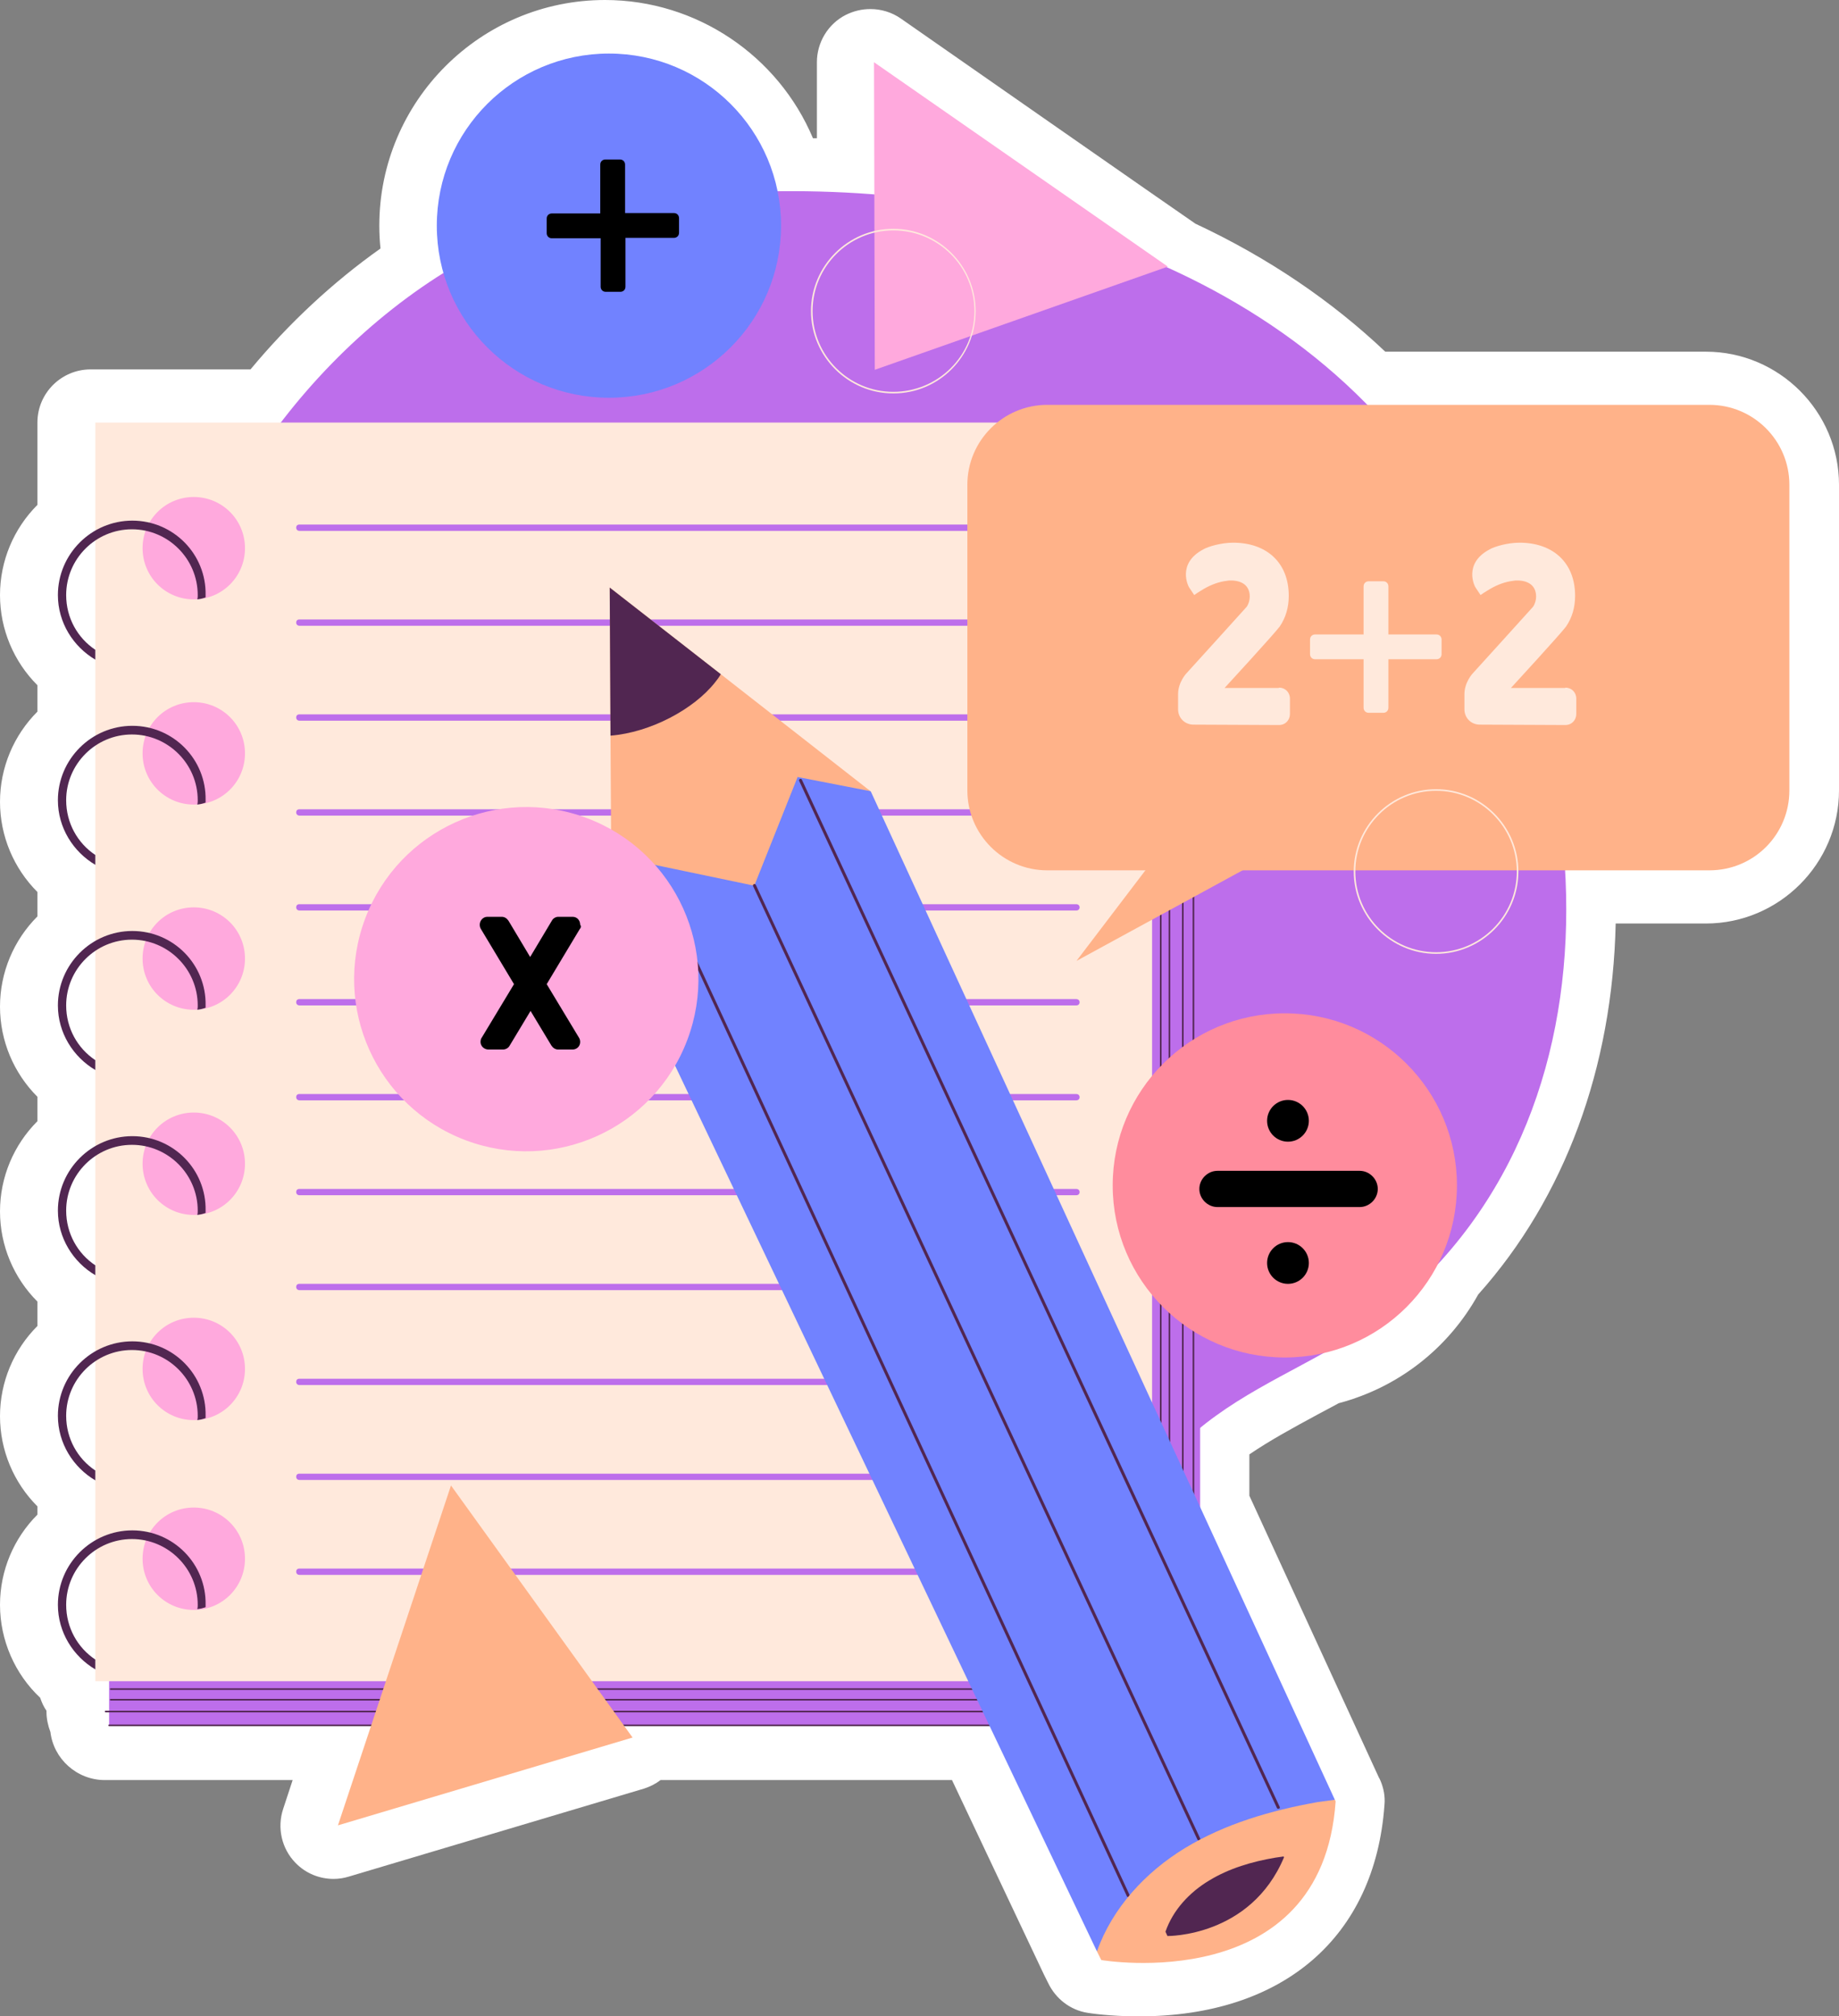 <?xml version="1.0" encoding="UTF-8"?><svg xmlns="http://www.w3.org/2000/svg" xmlns:xlink="http://www.w3.org/1999/xlink" height="512.0" preserveAspectRatio="xMidYMid meet" version="1.0" viewBox="22.6 0.0 466.9 512.0" width="466.9" zoomAndPan="magnify"><rect x="22.6" y="0.0" width="466.9" height="512.0" fill="#808080" stroke="none"/><g><g id="change1_1"><path d="M311.7,512c-7.3,0-12.4-0.8-13-0.9c-4.4-0.7-8.1-3.6-10-7.6l-1.1-2.2L264.3,452h-74c-1.3,1-2.7,1.7-4.3,2.2 l-74.8,22.3c-1.3,0.4-2.6,0.6-3.9,0.6c-3.6,0-7.1-1.4-9.7-4.1c-3.5-3.6-4.7-8.9-3.1-13.7l2.4-7.3H49.2c-7.1,0-13-5.4-13.8-12.2 c-0.6-1.6-1-3.3-1-5.1c0-0.1,0-0.2,0-0.3c-0.7-1-1.2-2.1-1.6-3.3c-6.4-6-10.2-14.6-10.2-23.6c0-8.7,3.5-16.9,9.5-22.9v-2.1 c-6-6-9.5-14.2-9.5-22.9c0-8.7,3.5-16.9,9.5-22.9v-6.2c-6-6-9.5-14.2-9.5-22.9c0-8.7,3.5-16.9,9.5-22.9v-6.2 c-6-6-9.5-14.2-9.5-22.9c0-8.7,3.5-16.9,9.5-22.9v-6.2c-6-6-9.5-14.2-9.5-22.9c0-8.7,3.5-16.9,9.5-22.9V174 c-6-6-9.5-14.2-9.5-22.9c0-8.7,3.5-16.9,9.5-22.9v-20.9c0-7.5,6.1-13.5,13.5-13.5h40.6C96,82,107.2,71.6,119.2,63.1 c-0.2-1.9-0.3-3.9-0.3-5.8c0-31.6,25.7-57.3,57.3-57.3c23.3,0,44,14.2,52.8,35.1c0.3,0,0.7,0,1,0l0-19.3c0-5,2.8-9.7,7.3-12 c2-1,4.1-1.5,6.3-1.5c2.7,0,5.4,0.8,7.7,2.4c0,0,74.7,52.1,74.8,52.1c18.4,8.6,34.6,19.6,48.2,32.5h81.4 c18.6,0,33.8,15.2,33.8,33.8v77.6c0,18.6-15.2,33.8-33.8,33.8h-22.9c-0.8,36.6-12.9,69.6-34.9,94.2c-7.6,13.7-20.3,23.6-35.4,27.6 c-1.9,1-3.7,2-5.6,3c-6.1,3.3-11.8,6.4-17.1,10v10.5l32.9,71.6c0.1,0.1,0.4,0.8,0.4,0.8c0.8,1.9,1.2,4,1,6.1 C371.7,491.9,348.4,512,311.7,512z" fill="#fff"/></g><g><g id="change2_11"><path d="M74.5,139.9c-14.4,32.6-18.9,68.7-18.7,104.3c0.2,48.4,10,99.7,42.8,135.4c25.3,27.5,62.1,42.8,99.3,46.3 c36.6,3.4,69.6-7.4,96.9-31.6c12.5-11.1,23-25.1,36.5-34.8c13.8-10,30.2-15.8,43.4-26.4c66.2-53.1,53.2-156.7,5.9-217.8 C358,85.9,324.4,66.9,289,57.1c-33.8-9.4-69.5-10.5-104.3-6C136.2,57.2,93.9,96,74.5,139.9z" fill="#bd6eeb"/></g><g><g><g id="change2_12"><path d="M50.3 119.4H327.3V438.1H50.3z" fill="#bd6eeb"/></g><g id="change3_4"><path d="M46.8 107.3H315.1V426.9H46.8z" fill="#ffe9dc"/></g><g><g id="change4_6"><path d="M84.8,139.2c0,7.2-5.8,13-13,13c-7.2,0-13-5.8-13-13c0-7.2,5.8-13,13-13C79,126.2,84.8,132,84.8,139.2z" fill="#ffa9dd"/></g><g id="change4_8"><path d="M84.8,191.3c0,7.2-5.8,13-13,13c-7.2,0-13-5.8-13-13c0-7.2,5.8-13,13-13C79,178.3,84.8,184.1,84.8,191.3z" fill="#ffa9dd"/></g><g id="change4_1"><path d="M84.8,243.4c0,7.2-5.8,13-13,13c-7.2,0-13-5.8-13-13c0-7.2,5.8-13,13-13C79,230.4,84.8,236.2,84.8,243.4z" fill="#ffa9dd"/></g><g id="change4_4"><path d="M84.8,295.5c0,7.2-5.8,13-13,13c-7.2,0-13-5.8-13-13c0-7.2,5.8-13,13-13C79,282.5,84.8,288.3,84.8,295.5z" fill="#ffa9dd"/></g><g id="change4_7"><path d="M84.8,347.6c0,7.2-5.8,13-13,13c-7.2,0-13-5.8-13-13c0-7.2,5.8-13,13-13S84.8,340.4,84.8,347.6z" fill="#ffa9dd"/></g><g id="change4_3"><path d="M84.8,395.8c0,7.2-5.8,13-13,13c-7.2,0-13-5.8-13-13c0-7.2,5.8-13,13-13C79,382.8,84.8,388.6,84.8,395.8z" fill="#ffa9dd"/></g></g><g><g id="change2_10"><path d="M295.9,134.8H98.6c-0.4,0-0.8-0.3-0.8-0.8s0.3-0.8,0.8-0.8h197.3c0.4,0,0.8,0.3,0.8,0.8 S296.3,134.8,295.9,134.8z" fill="#bd6eeb"/></g><g id="change2_6"><path d="M295.9,158.9H98.6c-0.4,0-0.8-0.3-0.8-0.8s0.3-0.8,0.8-0.8h197.3c0.4,0,0.8,0.3,0.8,0.8 C296.6,158.6,296.3,158.9,295.9,158.9z" fill="#bd6eeb"/></g><g id="change2_9"><path d="M295.9,183H98.6c-0.4,0-0.8-0.3-0.8-0.8s0.3-0.8,0.8-0.8h197.3c0.4,0,0.8,0.3,0.8,0.8 S296.3,183,295.9,183z" fill="#bd6eeb"/></g><g id="change2_3"><path d="M295.9,207.1H98.6c-0.4,0-0.8-0.3-0.8-0.8s0.3-0.8,0.8-0.8h197.3c0.4,0,0.8,0.3,0.8,0.8 S296.3,207.1,295.9,207.1z" fill="#bd6eeb"/></g><g id="change2_5"><path d="M295.9,231.2H98.6c-0.4,0-0.8-0.3-0.8-0.8s0.3-0.8,0.8-0.8h197.3c0.4,0,0.8,0.3,0.8,0.8 S296.3,231.2,295.9,231.2z" fill="#bd6eeb"/></g><g id="change2_1"><path d="M295.9,255.3H98.6c-0.4,0-0.8-0.3-0.8-0.8s0.3-0.8,0.8-0.8h197.3c0.4,0,0.8,0.3,0.8,0.8 S296.3,255.3,295.9,255.3z" fill="#bd6eeb"/></g><g id="change2_14"><path d="M295.9,279.4H98.6c-0.4,0-0.8-0.3-0.8-0.8s0.3-0.8,0.8-0.8h197.3c0.4,0,0.8,0.3,0.8,0.8 S296.3,279.4,295.9,279.4z" fill="#bd6eeb"/></g><g id="change2_2"><path d="M295.9,303.5H98.6c-0.4,0-0.8-0.3-0.8-0.8s0.3-0.8,0.8-0.8h197.3c0.4,0,0.8,0.3,0.8,0.8 S296.3,303.5,295.9,303.5z" fill="#bd6eeb"/></g><g id="change2_7"><path d="M295.9,327.6H98.6c-0.4,0-0.8-0.3-0.8-0.8s0.3-0.8,0.8-0.8h197.3c0.4,0,0.8,0.3,0.8,0.8 S296.3,327.6,295.9,327.6z" fill="#bd6eeb"/></g><g id="change2_4"><path d="M295.9,351.7H98.6c-0.4,0-0.8-0.3-0.8-0.8s0.3-0.8,0.8-0.8h197.3c0.4,0,0.8,0.3,0.8,0.8 S296.3,351.7,295.9,351.7z" fill="#bd6eeb"/></g><g id="change2_8"><path d="M295.9,375.8H98.6c-0.4,0-0.8-0.3-0.8-0.8s0.3-0.8,0.8-0.8h197.3c0.4,0,0.8,0.3,0.8,0.8 S296.3,375.8,295.9,375.8z" fill="#bd6eeb"/></g><g id="change2_13"><path d="M295.9,399.9H98.6c-0.4,0-0.8-0.3-0.8-0.8s0.3-0.8,0.8-0.8h197.3c0.4,0,0.8,0.3,0.8,0.8 S296.3,399.9,295.9,399.9z" fill="#bd6eeb"/></g></g><g id="change5_13"><path d="M317.3,429.1H50.7c-0.1,0-0.2-0.1-0.2-0.2c0-0.1,0.1-0.2,0.2-0.2h266.4V119.9c0-0.1,0.1-0.2,0.2-0.2 c0.1,0,0.2,0.1,0.2,0.2v309.1C317.5,429,317.4,429.1,317.3,429.1z" fill="#512651"/></g><g id="change5_11"><path d="M319.5,431.8H50.7c-0.1,0-0.2-0.1-0.2-0.2c0-0.1,0.1-0.2,0.2-0.2h268.6V120c0-0.1,0.1-0.2,0.2-0.2 c0.1,0,0.2,0.1,0.2,0.2v311.6C319.7,431.7,319.6,431.8,319.5,431.8z" fill="#512651"/></g><g id="change5_14"><path d="M323,434.8H49.4c-0.1,0-0.2-0.1-0.2-0.2s0.1-0.2,0.2-0.2h273.3V119.9c0-0.1,0.1-0.2,0.2-0.2 c0.1,0,0.2,0.1,0.2,0.2v314.8C323.2,434.7,323.1,434.8,323,434.8z" fill="#512651"/></g><g id="change5_4"><path d="M325.6,438.3H50.3c-0.1,0-0.2-0.1-0.2-0.2s0.1-0.2,0.2-0.2h275.1V119.8c0-0.1,0.1-0.2,0.2-0.2 c0.1,0,0.2,0.1,0.2,0.2v318.4C325.8,438.2,325.7,438.3,325.6,438.3z" fill="#512651"/></g></g><g id="change5_6"><path d="M56.2,132.2c-10.4,0-18.9,8.5-18.9,18.9c0,7,3.9,13.1,9.5,16.4V165c-4.5-3-7.4-8.1-7.4-13.9 c0-9.2,7.5-16.7,16.7-16.7c9.2,0,16.7,7.5,16.7,16.7c0,0.4,0,0.7-0.1,1.1c0.4-0.1,0.8-0.1,1.1-0.2c0.4-0.1,0.7-0.2,1-0.3 c0-0.2,0-0.4,0-0.6C75,140.7,66.6,132.2,56.2,132.2z" fill="#512651"/></g><g id="change5_8"><path d="M56.2,184.3c-10.4,0-18.9,8.5-18.9,18.9c0,7,3.9,13.1,9.5,16.4v-2.5c-4.5-3-7.4-8.1-7.4-13.9 c0-9.2,7.5-16.7,16.7-16.7c9.2,0,16.7,7.5,16.7,16.7c0,0.4,0,0.7-0.1,1.1c0.4-0.1,0.8-0.1,1.1-0.2c0.4-0.1,0.7-0.2,1-0.3 c0-0.2,0-0.4,0-0.6C75,192.8,66.6,184.3,56.2,184.3z" fill="#512651"/></g><g id="change5_9"><path d="M56.2,236.4c-10.4,0-18.9,8.5-18.9,18.9c0,7,3.9,13.1,9.5,16.4v-2.5c-4.5-3-7.4-8.1-7.4-13.9 c0-9.2,7.5-16.7,16.7-16.7c9.2,0,16.7,7.5,16.7,16.7c0,0.4,0,0.7-0.1,1.1c0.4-0.1,0.8-0.1,1.1-0.2c0.4-0.1,0.7-0.2,1-0.3 c0-0.2,0-0.4,0-0.6C75,244.9,66.6,236.4,56.2,236.4z" fill="#512651"/></g><g id="change5_12"><path d="M56.2,288.5c-10.4,0-18.9,8.5-18.9,18.9c0,7,3.9,13.1,9.5,16.4v-2.5c-4.5-3-7.4-8.1-7.4-13.9 c0-9.2,7.5-16.7,16.7-16.7c9.2,0,16.7,7.5,16.7,16.7c0,0.4,0,0.7-0.1,1.1c0.4-0.1,0.8-0.1,1.1-0.2c0.4-0.1,0.7-0.2,1-0.3 c0-0.2,0-0.4,0-0.6C75,297,66.6,288.5,56.2,288.5z" fill="#512651"/></g><g id="change5_2"><path d="M56.2,340.6c-10.4,0-18.9,8.5-18.9,18.9c0,7,3.9,13.1,9.5,16.4v-2.5c-4.5-3-7.4-8.1-7.4-13.9 c0-9.2,7.5-16.7,16.7-16.7c9.2,0,16.7,7.5,16.7,16.7c0,0.4,0,0.7-0.1,1.1c0.4-0.1,0.8-0.1,1.1-0.2c0.4-0.1,0.7-0.2,1-0.3 c0-0.2,0-0.4,0-0.6C75,349.1,66.6,340.6,56.2,340.6z" fill="#512651"/></g><g id="change5_5"><path d="M56.2,388.6c-10.4,0-18.9,8.5-18.9,18.9c0,7,3.9,13.1,9.5,16.4v-2.5c-4.5-3-7.4-8.1-7.4-13.9 c0-9.2,7.5-16.7,16.7-16.7c9.2,0,16.7,7.5,16.7,16.7c0,0.4,0,0.7-0.1,1.1c0.4-0.1,0.8-0.1,1.1-0.2c0.4-0.1,0.7-0.2,1-0.3 c0-0.2,0-0.4,0-0.6C75,397.1,66.6,388.6,56.2,388.6z" fill="#512651"/></g></g><g><g id="change6_1"><path d="M187.9 171.8L243.6 200.9 243.7 201 361.5 457 301.1 495.5 177.9 236.8z" fill="#7182ff"/></g><g id="change7_2"><path d="M177.4 149.2L205.6 171.2 243.6 200.9 225.1 197.3 214.1 224.9 187.8 219.4 177.9 236.8 177.6 186.8z" fill="#ffb289"/></g><g id="change5_15"><path d="M177.4,149.2l28.2,22c-0.4,0.7-0.9,1.4-1.4,2c-5.4,6.9-16.5,12.8-26.6,13.6L177.4,149.2z" fill="#512651"/></g><g id="change5_7"><path d="M309,481.7c-0.1,0-0.3-0.1-0.3-0.2l-121.3-262c-0.1-0.2,0-0.4,0.2-0.5c0.2-0.1,0.4,0,0.5,0.2l121.3,262 c0.1,0.2,0,0.4-0.2,0.5C309.1,481.7,309.1,481.7,309,481.7z" fill="#512651"/></g><g id="change5_3"><path d="M326.9,467.3c-0.1,0-0.3-0.1-0.3-0.2L213.8,225c-0.1-0.2,0-0.4,0.2-0.5c0.2-0.1,0.4,0,0.5,0.2l112.8,242.1 c0.1,0.2,0,0.4-0.2,0.5C327,467.3,326.9,467.3,326.9,467.3z" fill="#512651"/></g><g id="change5_10"><path d="M347.1,459.3c-0.1,0-0.3-0.1-0.3-0.2L225.5,198.3c-0.1-0.2,0-0.4,0.2-0.5c0.2-0.1,0.4,0,0.5,0.2 l121.3,260.8c0.1,0.2,0,0.4-0.2,0.5C347.2,459.2,347.2,459.3,347.1,459.3z" fill="#512651"/></g><g><g id="change7_5"><path d="M361.5,457l0.2,0.4c-3.4,49.9-59.5,40.3-59.5,40.3l-1.1-2.2c3.9-11,12.3-20.1,22.3-26.2 c10.2-6.2,21.9-9.6,33.7-11.7C358.6,457.4,360,457.2,361.5,457z" fill="#ffb289"/></g><g id="change5_1"><path d="M348.5,471.4l0.1,0.2c-8.5,20.3-29.6,20-29.6,20l-0.5-1.1c1.9-5.5,6.1-10,11.1-13 c5.1-3.1,10.9-4.8,16.8-5.8C347,471.6,347.8,471.5,348.5,471.4z" fill="#512651"/></g></g></g><g><g><g id="change7_4"><path d="M456.6,221H288.5c-11.2,0-20.3-9.1-20.3-20.3v-77.6c0-11.2,9.1-20.3,20.3-20.3h168.1 c11.2,0,20.3,9.1,20.3,20.3v77.6C476.9,211.9,467.9,221,456.6,221z" fill="#ffb289"/></g><g id="change7_1"><path d="M320.4 211.8L295.9 244 346.5 216.4z" fill="#ffb289"/></g></g><g fill="#ffe9dc" id="change3_1"><path d="M347.3,174.6c1.6,0,2.8,1.2,2.8,2.8v3.9c0,1.5-1.1,2.8-2.8,2.8l-21.7-0.1c-2.2,0-3.9-1.7-3.9-3.9v-3.8 c0-3.1,2.1-5.3,2.1-5.3s14.7-16.2,15.3-16.9c0.5-0.7,0.8-1.7,0.8-2.6c0-2.9-2.1-4.1-4.8-4.1c-0.4,0-0.7,0-1.1,0.1 c-1.8,0.2-3.8,0.9-5.7,2c0,0-1.7,1-2.5,1.6l-1.2-1.8c-0.3-0.3-3.3-6.2,3.5-9.8c1.2-0.7,4.5-1.7,7.6-1.7 c8.3,0,14.1,4.9,14.1,13.5c0,3-0.8,5.6-2.3,7.8c-1.5,2-14,15.6-14,15.6H347.3z"/><path d="M375.1,161.1h12.2c0.8,0,1.3,0.6,1.3,1.3v3.7c0,0.8-0.6,1.3-1.3,1.3h-12.2v12.3c0,0.8-0.6,1.3-1.3,1.3h-3.7 c-0.8,0-1.3-0.6-1.3-1.3v-12.3h-12.3c-0.8,0-1.3-0.6-1.3-1.3v-3.7c0-0.8,0.6-1.3,1.3-1.3h12.3v-12.2c0-0.8,0.6-1.3,1.3-1.3h3.7 c0.8,0,1.3,0.6,1.3,1.3V161.1z"/><path d="M420,174.6c1.6,0,2.8,1.2,2.8,2.8v3.9c0,1.5-1.1,2.8-2.8,2.8l-21.7-0.1c-2.2,0-3.9-1.7-3.9-3.9v-3.8 c0-3.1,2.1-5.3,2.1-5.3s14.7-16.2,15.3-16.9c0.5-0.7,0.8-1.7,0.8-2.6c0-2.9-2.1-4.1-4.8-4.1c-0.4,0-0.7,0-1.1,0.1 c-1.8,0.2-3.8,0.9-5.7,2c0,0-1.7,1-2.5,1.6l-1.2-1.8c-0.3-0.3-3.3-6.2,3.5-9.8c1.2-0.7,4.5-1.7,7.6-1.7 c8.3,0,14.1,4.9,14.1,13.5c0,3-0.8,5.6-2.3,7.8c-1.5,2-14,15.6-14,15.6H420z"/></g></g><g><g id="change4_5"><circle cx="156.2" cy="248.6" fill="#ffa9dd" r="43.7" transform="rotate(-69.28 156.233 248.606)"/></g><g id="change8_1"><path d="M169.8,235.9l-8.4,14l8.2,13.6c0.2,0.3,0.3,0.7,0.3,1.1c0,1.1-0.9,1.9-1.9,1.9h-3.7c-0.7,0-1.3-0.4-1.7-1l-5.3-8.8 l-5.3,8.8c-0.3,0.6-1,1-1.7,1h-3.7c-1.1,0-2-0.9-2-1.9c0-0.4,0.1-0.9,0.3-1.1l8.2-13.6l-8.4-14c-0.2-0.3-0.3-0.7-0.3-1.1 c0-1.1,0.9-2,1.9-2h3.7c0.7,0,1.3,0.4,1.7,1l5.5,9.2l5.5-9.2c0.3-0.6,1-1,1.6-1h3.7c1.1,0,1.9,0.9,1.9,2 C170.2,235.2,170.1,235.6,169.8,235.9z"/></g></g><g><g id="change6_2"><circle cx="177.2" cy="57.3" fill="#7182ff" r="43.7"/></g><g id="change8_5"><path d="M181.4,54.1h12.3c0.8,0,1.3,0.6,1.3,1.3v3.7c0,0.8-0.6,1.3-1.3,1.3h-12.3v12.4c0,0.8-0.6,1.3-1.3,1.3h-3.7 c-0.8,0-1.3-0.6-1.3-1.3V60.5h-12.4c-0.8,0-1.3-0.6-1.3-1.3v-3.7c0-0.8,0.6-1.3,1.3-1.3H175V41.8c0-0.8,0.6-1.3,1.3-1.3h3.7 c0.8,0,1.3,0.6,1.3,1.3V54.1z"/></g></g><g><g id="change9_1"><circle cx="348.8" cy="301" fill="#ff8c9d" r="43.7"/></g><g><g id="change8_3"><circle cx="349.6" cy="284.6" r="5.3"/></g><g id="change8_4"><circle cx="349.6" cy="320.7" r="5.3"/></g><g id="change8_2"><path d="M367.8,306.5h-36.1c-2.5,0-4.6-2.1-4.6-4.6l0,0c0-2.5,2.1-4.6,4.6-4.6h36.1c2.5,0,4.6,2.1,4.6,4.6l0,0 C372.4,304.4,370.3,306.5,367.8,306.5z"/></g></g></g><g id="change4_2"><path d="M244.7 93.9L319.1 67.7 244.5 15.8z" fill="#ffa9dd"/></g><g id="change7_3"><path d="M183.2 441.2L137.1 377.2 108.4 463.5z" fill="#ffb289"/></g><g><g id="change3_3"><path d="M387.2,242.2c-11.5,0-20.9-9.4-20.9-20.9s9.4-20.9,20.9-20.9s20.9,9.4,20.9,20.9S398.7,242.2,387.2,242.2z M387.2,200.8c-11.3,0-20.5,9.2-20.5,20.5s9.2,20.5,20.5,20.5c11.3,0,20.5-9.2,20.5-20.5C407.7,210,398.5,200.8,387.2,200.8z" fill="#ffe9dc"/></g><g id="change3_2"><path d="M249.4,99.9c-11.5,0-20.9-9.4-20.9-20.9s9.4-20.9,20.9-20.9c11.5,0,20.9,9.4,20.9,20.9S261,99.9,249.4,99.9 z M249.4,58.5c-11.3,0-20.5,9.2-20.5,20.5c0,11.3,9.2,20.5,20.5,20.5S270,90.4,270,79C270,67.7,260.8,58.5,249.4,58.5z" fill="#ffe9dc"/></g></g></g></g></svg>